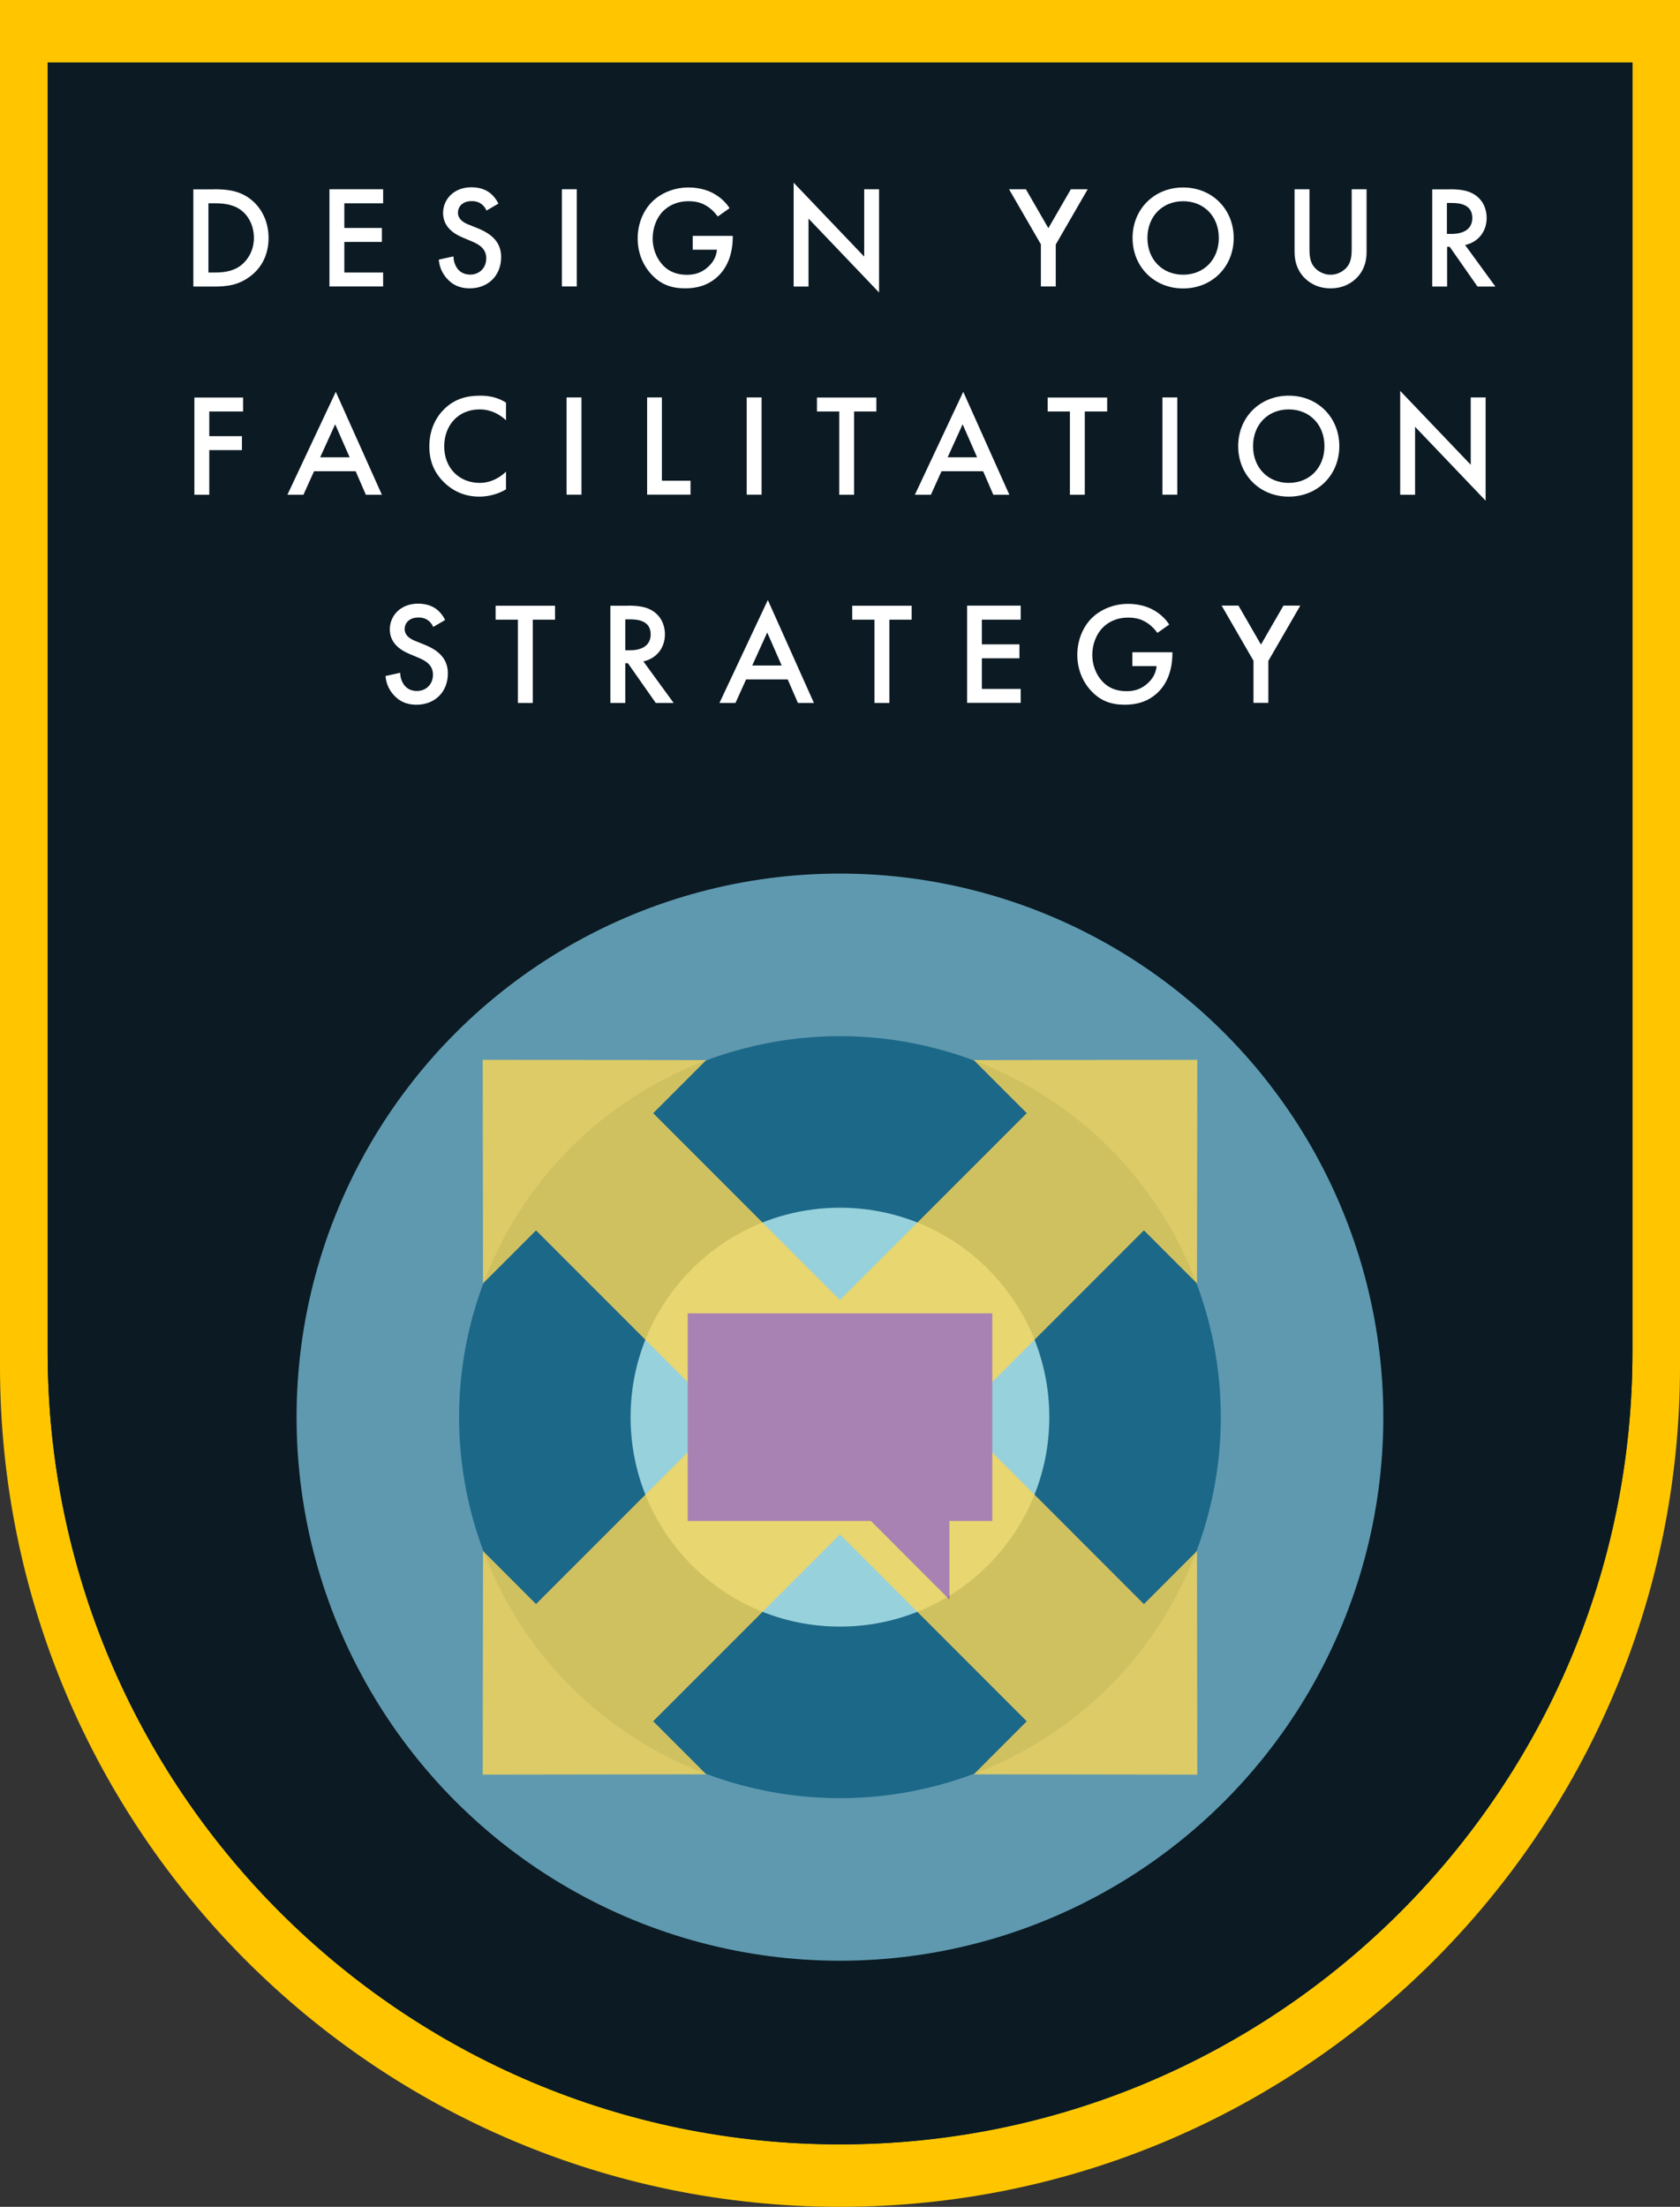 <svg xmlns="http://www.w3.org/2000/svg" viewBox="0 0 161.45 212"><rect x="0" y="0" width="161.45" height="212" fill="#333333" stroke="none"/><defs><style>.cls-1{fill:#003146;}.cls-2{fill:#fdd756;}.cls-3{fill:#fff;}.cls-4{fill:#ffc600;}.cls-5{fill:#97d1dc;}.cls-6{fill:#ad6ea8;}.cls-7{fill:#0b1a23;}.cls-8{fill:#1c6888;}.cls-9{fill:#5f99af;}.cls-10{opacity:.8;}</style></defs><g id="Layer_2"><path class="cls-4" d="M0,0H161.45V131.28c0,44.55-36.17,80.72-80.72,80.72h0C36.17,212,0,175.83,0,131.28V0H0Z"></path></g><g id="deep_blue"><path class="cls-1" d="M4.57,6H156.88v123.85c0,42.03-34.12,76.15-76.15,76.15h0c-42.03,0-76.15-34.12-76.15-76.15V6h0Z"></path></g><g id="navy"><path class="cls-7" d="M4.57,6H156.88v123.85c0,42.03-34.12,76.15-76.15,76.15h0c-42.03,0-76.15-34.12-76.15-76.15V6h0Z"></path></g><g id="Layer_6"><g><g><circle class="cls-9" cx="80.72" cy="136.14" r="52.22"></circle><circle class="cls-8" cx="80.72" cy="136.14" r="36.6"></circle><circle class="cls-5" cx="80.72" cy="136.14" r="20.12"></circle></g><g class="cls-10"><rect class="cls-2" x="72.76" y="101.46" width="15.92" height="69.37" transform="translate(119.91 -17.2) rotate(45)"></rect><rect class="cls-2" x="72.76" y="101.46" width="15.92" height="69.37" transform="translate(-72.62 96.96) rotate(-45)"></rect><g><polygon class="cls-2" points="115.06 101.81 93.58 101.84 115.03 123.29 115.06 101.81"></polygon><polygon class="cls-2" points="46.39 170.48 67.87 170.45 46.42 149 46.39 170.48"></polygon></g><g><polygon class="cls-2" points="115.06 170.48 115.03 149 93.58 170.45 115.06 170.48"></polygon><polygon class="cls-2" points="46.39 101.81 46.42 123.29 67.87 101.84 46.39 101.81"></polygon></g><rect class="cls-6" x="66.09" y="126.17" width="29.27" height="19.94"></rect><polygon class="cls-6" points="82.29 144.7 91.24 153.66 91.24 140.57 82.29 144.7"></polygon></g></g><g><path class="cls-3" d="M20.55,18.18c1.3,0,2.44,.14,3.47,.91,1.13,.85,1.79,2.21,1.79,3.77s-.64,2.9-1.88,3.77c-1.09,.77-2.12,.9-3.42,.9h-1.93v-9.34h1.96Zm-.53,8h.62c.7,0,1.67-.06,2.48-.66,.64-.49,1.28-1.39,1.28-2.66s-.59-2.2-1.26-2.69c-.81-.59-1.81-.64-2.49-.64h-.62v6.65Z"></path><path class="cls-3" d="M36.82,19.53h-3.73v2.37h3.61v1.34h-3.61v2.94h3.73v1.34h-5.16v-9.34h5.16v1.34Z"></path><path class="cls-3" d="M46.76,20.25c-.08-.21-.21-.41-.42-.59-.29-.24-.6-.34-1.01-.34-.87,0-1.32,.52-1.32,1.12,0,.28,.1,.77,1.01,1.13l.94,.38c1.72,.7,2.2,1.68,2.2,2.75,0,1.78-1.26,3-3.01,3-1.08,0-1.72-.41-2.2-.94-.5-.56-.73-1.18-.78-1.82l1.41-.31c0,.46,.17,.9,.39,1.19,.27,.34,.66,.56,1.22,.56,.87,0,1.54-.63,1.54-1.57s-.73-1.34-1.34-1.6l-.9-.38c-.77-.32-1.91-.97-1.91-2.37,0-1.26,.98-2.47,2.73-2.47,1.01,0,1.58,.38,1.88,.63,.25,.22,.52,.55,.71,.94l-1.15,.67Z"></path><path class="cls-3" d="M55.43,18.18v9.34h-1.43v-9.34h1.43Z"></path><path class="cls-3" d="M66.57,22.66h3.85v.07c0,1.6-.48,2.9-1.39,3.78-.97,.94-2.12,1.19-3.18,1.19-1.36,0-2.33-.39-3.18-1.27-.91-.94-1.39-2.19-1.39-3.53,0-1.46,.59-2.72,1.36-3.49,.8-.81,2.07-1.4,3.52-1.4,.84,0,1.71,.18,2.44,.59,.77,.43,1.25,.98,1.51,1.4l-1.13,.8c-.28-.39-.7-.81-1.15-1.06-.52-.31-1.08-.41-1.65-.41-1.22,0-2,.5-2.47,.97-.62,.62-.99,1.61-.99,2.62,0,.94,.35,1.88,.97,2.54,.64,.69,1.44,.94,2.34,.94,.81,0,1.48-.24,2.09-.83,.52-.5,.73-1.05,.78-1.58h-2.33v-1.32Z"></path><path class="cls-3" d="M76.27,27.52v-9.97l6.78,7.1v-6.47h1.43v9.92l-6.78-7.1v6.53h-1.43Z"></path><path class="cls-3" d="M100.04,23.49l-3.07-5.31h1.62l2.16,3.74,2.16-3.74h1.62l-3.07,5.31v4.03h-1.43v-4.03Z"></path><path class="cls-3" d="M118.56,22.86c0,2.75-2.06,4.85-4.86,4.85s-4.86-2.1-4.86-4.85,2.06-4.85,4.86-4.85,4.86,2.1,4.86,4.85Zm-1.43,0c0-2.07-1.43-3.53-3.43-3.53s-3.43,1.46-3.43,3.53,1.43,3.53,3.43,3.53,3.43-1.46,3.43-3.53Z"></path><path class="cls-3" d="M125.84,18.18v5.63c0,.5,.01,1.12,.29,1.61,.28,.48,.91,.97,1.74,.97s1.46-.49,1.74-.97c.28-.49,.29-1.11,.29-1.61v-5.63h1.43v6.01c0,.74-.15,1.64-.87,2.42-.49,.53-1.32,1.09-2.59,1.09s-2.1-.56-2.59-1.09c-.71-.78-.87-1.68-.87-2.42v-6.01h1.43Z"></path><path class="cls-3" d="M139.29,18.18c1.13,0,1.86,.14,2.47,.55,1.02,.69,1.11,1.79,1.11,2.2,0,1.34-.83,2.33-2.07,2.61l2.91,3.99h-1.72l-2.67-3.82h-.25v3.82h-1.43v-9.34h1.67Zm-.24,4.29h.45c.39,0,1.99-.04,1.99-1.53,0-1.32-1.25-1.44-1.95-1.44h-.49v2.97Z"></path><path class="cls-3" d="M23.36,39.53h-3.25v2.37h3.14v1.34h-3.14v4.29h-1.43v-9.34h4.68v1.34Z"></path><path class="cls-3" d="M34.17,45.27h-3.99l-1.02,2.26h-1.54l4.65-9.89,4.43,9.89h-1.54l-.98-2.26Zm-.57-1.34l-1.39-3.17-1.44,3.17h2.83Z"></path><path class="cls-3" d="M48.63,40.37c-1.04-.94-2-1.04-2.54-1.04-2.03,0-3.4,1.5-3.4,3.56s1.43,3.5,3.42,3.5c1.12,0,1.99-.57,2.52-1.08v1.7c-.94,.56-1.92,.7-2.56,.7-1.69,0-2.76-.77-3.31-1.29-1.09-1.02-1.5-2.21-1.5-3.53,0-1.72,.71-2.91,1.5-3.66,.97-.91,2.09-1.22,3.38-1.22,.85,0,1.68,.15,2.49,.67v1.68Z"></path><path class="cls-3" d="M55.88,38.18v9.34h-1.43v-9.34h1.43Z"></path><path class="cls-3" d="M63.61,38.18v8h2.75v1.34h-4.17v-9.34h1.43Z"></path><path class="cls-3" d="M73.19,38.18v9.34h-1.43v-9.34h1.43Z"></path><path class="cls-3" d="M82.08,39.53v8h-1.43v-8h-2.14v-1.34h5.71v1.34h-2.14Z"></path><path class="cls-3" d="M94.47,45.27h-3.99l-1.02,2.26h-1.54l4.65-9.89,4.43,9.89h-1.54l-.98-2.26Zm-.57-1.34l-1.39-3.17-1.44,3.17h2.83Z"></path><path class="cls-3" d="M104.25,39.53v8h-1.43v-8h-2.14v-1.34h5.72v1.34h-2.14Z"></path><path class="cls-3" d="M113.14,38.18v9.34h-1.43v-9.34h1.43Z"></path><path class="cls-3" d="M128.71,42.86c0,2.75-2.06,4.85-4.86,4.85s-4.86-2.1-4.86-4.85,2.06-4.85,4.86-4.85,4.86,2.1,4.86,4.85Zm-1.43,0c0-2.07-1.43-3.53-3.43-3.53s-3.43,1.46-3.43,3.53,1.43,3.53,3.43,3.53,3.43-1.46,3.43-3.53Z"></path><path class="cls-3" d="M134.56,47.52v-9.97l6.78,7.1v-6.47h1.43v9.92l-6.78-7.1v6.53h-1.43Z"></path><path class="cls-3" d="M41.64,60.25c-.08-.21-.21-.41-.42-.59-.29-.24-.6-.34-1.01-.34-.87,0-1.32,.52-1.32,1.12,0,.28,.1,.77,1.01,1.13l.94,.38c1.72,.7,2.2,1.68,2.2,2.75,0,1.78-1.26,3-3.01,3-1.08,0-1.72-.41-2.2-.94-.5-.56-.73-1.18-.78-1.82l1.41-.31c0,.46,.17,.9,.39,1.19,.27,.34,.66,.56,1.22,.56,.87,0,1.54-.63,1.54-1.57s-.73-1.34-1.34-1.6l-.9-.38c-.77-.32-1.91-.97-1.91-2.37,0-1.26,.98-2.47,2.73-2.47,1.01,0,1.58,.38,1.88,.63,.25,.22,.52,.55,.71,.94l-1.15,.67Z"></path><path class="cls-3" d="M51.2,59.53v8h-1.43v-8h-2.14v-1.34h5.71v1.34h-2.14Z"></path><path class="cls-3" d="M60.33,58.18c1.13,0,1.86,.14,2.46,.55,1.02,.69,1.11,1.79,1.11,2.2,0,1.34-.83,2.33-2.07,2.61l2.91,3.99h-1.72l-2.68-3.82h-.25v3.82h-1.43v-9.34h1.67Zm-.24,4.29h.45c.39,0,1.99-.04,1.99-1.53,0-1.32-1.25-1.44-1.95-1.44h-.49v2.97Z"></path><path class="cls-3" d="M75.69,65.27h-3.99l-1.02,2.26h-1.54l4.65-9.89,4.43,9.89h-1.54l-.98-2.26Zm-.57-1.34l-1.39-3.17-1.44,3.17h2.83Z"></path><path class="cls-3" d="M85.47,59.53v8h-1.43v-8h-2.14v-1.34h5.71v1.34h-2.14Z"></path><path class="cls-3" d="M98.09,59.53h-3.73v2.37h3.61v1.34h-3.61v2.94h3.73v1.34h-5.15v-9.34h5.15v1.34Z"></path><path class="cls-3" d="M108.82,62.66h3.85v.07c0,1.6-.48,2.9-1.39,3.78-.97,.94-2.12,1.19-3.18,1.19-1.36,0-2.33-.39-3.18-1.27-.91-.94-1.39-2.19-1.39-3.53,0-1.46,.59-2.72,1.36-3.49,.8-.81,2.07-1.4,3.52-1.4,.84,0,1.71,.18,2.44,.59,.77,.43,1.25,.98,1.51,1.4l-1.13,.8c-.28-.39-.7-.81-1.15-1.06-.52-.31-1.08-.41-1.65-.41-1.22,0-2,.5-2.46,.97-.62,.62-1,1.61-1,2.62,0,.94,.35,1.88,.97,2.54,.64,.69,1.44,.94,2.34,.94,.81,0,1.48-.24,2.09-.83,.52-.5,.73-1.05,.78-1.58h-2.33v-1.32Z"></path><path class="cls-3" d="M120.47,63.49l-3.07-5.31h1.62l2.16,3.74,2.16-3.74h1.62l-3.07,5.31v4.03h-1.43v-4.03Z"></path></g></g></svg>